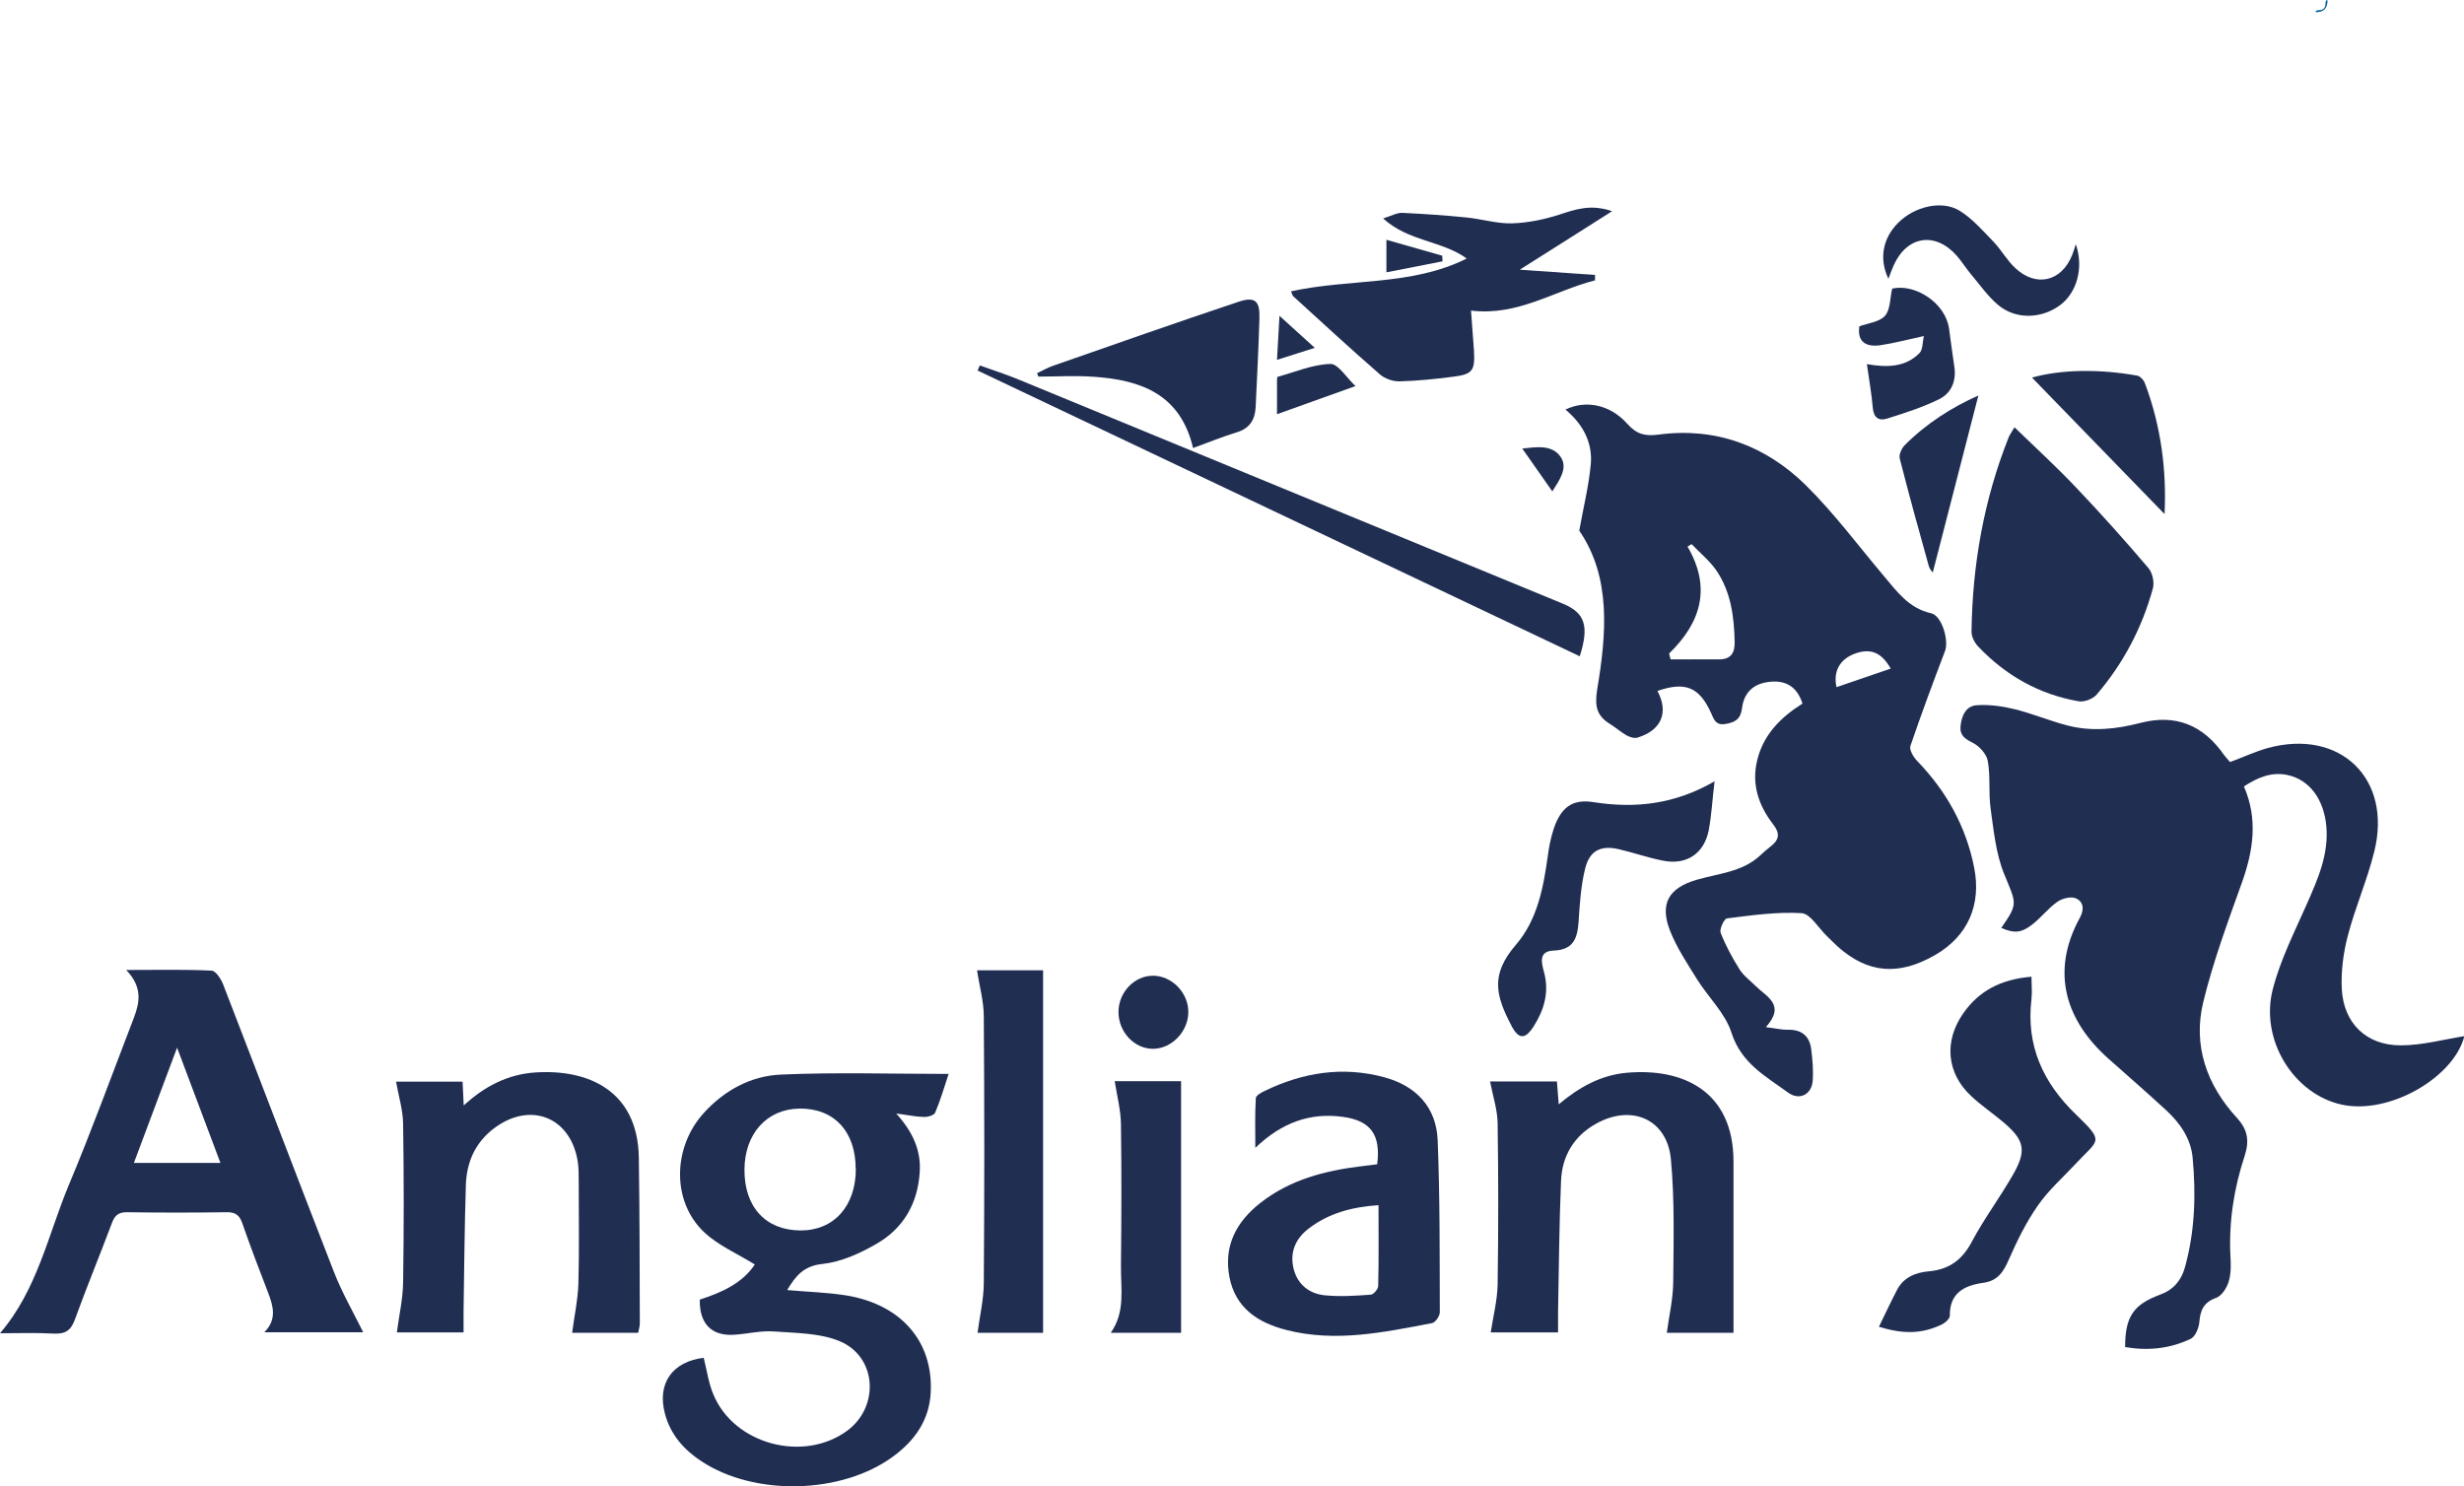 <?xml version="1.0" encoding="UTF-8"?> <svg xmlns="http://www.w3.org/2000/svg" id="Layer_2" data-name="Layer 2" viewBox="0 0 150 90.5"><defs><style> .cls-1 { fill: #006198; } .cls-2 { fill: #202e52; } </style></defs><g id="Layer_1-2" data-name="Layer 1"><g><path class="cls-1" d="m140.97.73v-.04c.06-.08.15-.07.23-.07q.36-.02.37-.39s0-.05,0-.08c0-.04.02-.08.04-.12.02-.02.04-.03.07-.01,0,0,.01,0,.01,0,0,.02,0,.03,0,.05q-.02.69-.72.67Z"></path><path class="cls-2" d="m109.73,42.84c-.29-.91-.88-1.38-1.81-1.34-1.07.05-1.74.58-1.87,1.61-.08.67-.41.87-1,.97-.62.11-.72-.3-.9-.7-.72-1.56-1.57-1.89-3.25-1.31.7,1.31.24,2.4-1.21,2.84-.2.06-.48-.03-.68-.14-.35-.2-.66-.48-1-.69-.81-.5-.94-1.08-.78-2.09.57-3.41.86-6.84-1.09-9.68.27-1.49.58-2.74.7-4.02.13-1.35-.49-2.48-1.54-3.35,1.21-.6,2.72-.32,3.77.87.57.64,1.09.76,1.91.65,3.48-.46,6.51.68,8.96,3.09,1.72,1.7,3.18,3.67,4.75,5.53.8.95,1.52,1.96,2.87,2.26.65.14,1.09,1.64.85,2.29-.73,1.92-1.45,3.85-2.11,5.79-.08.23.18.67.4.9,1.78,1.84,2.98,3.98,3.48,6.5.45,2.27-.38,4.17-2.36,5.32-2.23,1.29-4.11,1.13-5.94-.5-.23-.21-.45-.44-.67-.65-.51-.49-1-1.35-1.53-1.39-1.51-.09-3.04.13-4.55.32-.17.02-.47.66-.38.88.3.77.7,1.51,1.14,2.21.24.39.64.68.97,1.01.68.68,1.87,1.15.64,2.52.63.08.99.17,1.34.16.83-.02,1.31.37,1.42,1.17.08.64.14,1.31.09,1.95-.07.83-.81,1.2-1.49.71-1.36-.99-2.85-1.78-3.45-3.64-.38-1.2-1.42-2.17-2.11-3.28-.59-.95-1.22-1.9-1.63-2.93-.65-1.65-.09-2.61,1.61-3.11,1.34-.39,2.79-.47,3.88-1.49.2-.19.42-.38.64-.55.52-.4.57-.79.15-1.33-.9-1.16-1.34-2.47-.97-3.94.38-1.54,1.43-2.59,2.75-3.42Zm-8.12-3.04c.03.12.06.23.09.35.97,0,1.95-.01,2.92,0,.73.01.99-.37.98-1.04-.03-1.54-.22-3.06-1.11-4.37-.41-.6-1-1.07-1.51-1.61-.08.05-.17.1-.25.15,1.46,2.49.83,4.62-1.12,6.51Zm13.49.91c-.57-1.01-1.25-1.26-2.21-.9-.89.34-1.3,1.07-1.09,2.03,1.08-.37,2.15-.73,3.3-1.13Z"></path><path class="cls-2" d="m136.6,47.88c.87,2,.57,3.92-.12,5.86-.86,2.4-1.75,4.8-2.35,7.26-.65,2.66.21,5.07,2.05,7.07.66.72.76,1.4.47,2.3-.65,1.97-.97,3.99-.87,6.07.03.53.05,1.08-.1,1.58-.11.39-.43.88-.76,1-.76.27-.97.74-1.03,1.47-.03.37-.25.9-.53,1.03-1.26.6-2.61.74-3.99.5,0-1.84.5-2.59,2.13-3.19.8-.29,1.29-.86,1.51-1.66.61-2.19.68-4.43.47-6.68-.11-1.17-.76-2.1-1.6-2.88-1.17-1.08-2.37-2.12-3.56-3.18-2.52-2.26-3.54-5.21-1.7-8.56.28-.51.21-.99-.27-1.18-.3-.12-.83.02-1.12.23-.55.39-.98.96-1.52,1.38-.68.52-1.11.53-1.88.2,1.05-1.51.92-1.46.17-3.3-.5-1.23-.63-2.64-.82-3.98-.13-.95,0-1.94-.17-2.88-.07-.42-.51-.91-.91-1.11-.47-.24-.8-.44-.75-1,.06-.64.32-1.25,1-1.29.76-.05,1.55.06,2.29.24,1.09.27,2.13.71,3.21.99,1.48.39,2.98.23,4.44-.15,2.19-.57,3.85.15,5.11,1.96.11.15.24.28.36.42.78-.29,1.51-.63,2.28-.85,4.41-1.21,7.6,1.85,6.5,6.29-.43,1.75-1.17,3.42-1.62,5.16-.27,1.04-.41,2.15-.36,3.22.11,2.08,1.49,3.43,3.58,3.43,1.33,0,2.65-.37,3.88-.56-.62,2.49-4.54,4.8-7.46,4.17-2.91-.63-5-3.93-4.2-7.03.46-1.79,1.32-3.48,2.07-5.18.67-1.52,1.34-3.02,1.19-4.74-.15-1.64-1.02-2.83-2.36-3.12-.98-.21-1.82.15-2.65.69Z"></path><path class="cls-2" d="m42.84,82.68c.2.79.3,1.55.59,2.23,1.26,3.04,5.49,4.16,8.15,2.2,1.98-1.47,1.8-4.51-.47-5.45-1.21-.5-2.65-.49-4-.59-.8-.06-1.61.15-2.42.2-1.37.09-2.12-.67-2.09-2.14,1.35-.43,2.62-1.02,3.35-2.14-1.09-.67-2.23-1.16-3.08-1.96-1.99-1.87-1.93-5.18-.01-7.28,1.25-1.37,2.86-2.24,4.67-2.32,3.36-.15,6.73-.04,10.22-.04-.25.75-.49,1.57-.82,2.36-.07.16-.45.27-.69.26-.49-.01-.98-.12-1.68-.21,1,1.11,1.52,2.24,1.43,3.57-.12,1.92-1,3.43-2.64,4.37-1,.58-2.15,1.1-3.28,1.22-1.17.12-1.64.75-2.15,1.59,1.23.11,2.4.14,3.56.32,3.37.54,5.33,2.8,5.18,5.9-.08,1.69-.96,2.93-2.27,3.9-3.12,2.31-8.43,2.45-11.68.31-1.07-.7-1.89-1.62-2.23-2.9-.49-1.84.44-3.18,2.39-3.41Zm9.25-11.52c0-2.28-1.33-3.69-3.43-3.66-1.98.03-3.33,1.53-3.34,3.72-.01,2.27,1.29,3.69,3.41,3.7,2.03.01,3.37-1.48,3.37-3.75Z"></path><path class="cls-2" d="m7.69,59.06c1.9,0,3.55-.04,5.19.04.25.01.57.5.7.83,2.26,5.84,4.48,11.69,6.75,17.52.5,1.28,1.19,2.47,1.78,3.67h-6.02c.79-.79.54-1.61.22-2.44-.54-1.39-1.07-2.79-1.56-4.2-.17-.49-.42-.68-.95-.67-2.03.03-4.06.03-6.08,0-.55,0-.75.23-.92.69-.73,1.95-1.53,3.88-2.24,5.84-.24.67-.59.9-1.3.86-1.05-.06-2.12-.02-3.26-.02,2.28-2.66,2.92-5.99,4.19-9.03,1.41-3.36,2.65-6.78,3.96-10.18.36-.94.53-1.87-.46-2.9Zm5.73,11.75c-.89-2.36-1.72-4.57-2.64-7.02-.92,2.46-1.76,4.7-2.63,7.02h5.27Z"></path><path class="cls-2" d="m38.83,81.15h-4c.13-1.01.35-1.99.38-2.98.06-2.09.02-4.18.02-6.27,0-.37,0-.75-.05-1.12-.41-2.78-2.93-3.77-5.17-2.03-1.11.87-1.61,2.06-1.65,3.42-.08,2.55-.1,5.11-.14,7.67,0,.4,0,.8,0,1.29h-4.06c.13-1.03.37-2.04.38-3.06.05-3.21.05-6.42,0-9.64-.01-.84-.27-1.67-.43-2.57h4.05c.02.45.04.88.07,1.45,1.28-1.18,2.7-1.9,4.36-2.01,3.17-.21,6.23,1.07,6.3,5.18.05,3.37.05,6.73.06,10.1,0,.18-.06.36-.1.58Z"></path><path class="cls-2" d="m105.52,81.15h-4.05c.14-1.04.38-2.06.39-3.08.02-2.49.09-5-.14-7.47-.22-2.44-2.37-3.39-4.54-2.19-1.37.76-2.09,1.98-2.15,3.5-.11,2.65-.13,5.3-.18,7.94,0,.4,0,.8,0,1.28h-4.1c.15-.99.4-1.95.42-2.91.05-3.27.05-6.55,0-9.82-.01-.83-.29-1.66-.46-2.55h4.07c.03.43.07.84.11,1.39,1.25-1.05,2.57-1.78,4.13-1.92,3.46-.31,6.52,1.14,6.51,5.43,0,3.43,0,6.86,0,10.4Z"></path><path class="cls-2" d="m83.84,70.88c.22-1.77-.38-2.63-2.05-2.87-2.01-.29-3.75.33-5.37,1.88,0-1.1-.03-2.06.03-3.02,0-.16.33-.35.55-.45,2.32-1.12,4.74-1.51,7.26-.83,1.97.53,3.18,1.84,3.26,3.84.14,3.49.12,6.98.13,10.47,0,.23-.27.62-.46.66-2.94.56-5.88,1.19-8.88.42-1.73-.44-3.11-1.34-3.47-3.24-.35-1.89.42-3.34,1.88-4.49,1.8-1.42,3.93-1.97,6.15-2.24.33-.04.67-.08.98-.12Zm.08,2.5c-1.62.11-3.04.49-4.26,1.43-.82.63-1.16,1.48-.9,2.48.25.94.96,1.49,1.9,1.58.92.09,1.86.03,2.79-.04.17-.01.45-.34.45-.53.04-1.61.02-3.23.02-4.92Z"></path><path class="cls-2" d="m122.64,26.02c1.3,1.26,2.59,2.44,3.78,3.7,1.5,1.58,2.96,3.21,4.37,4.87.25.29.37.87.27,1.24-.66,2.4-1.8,4.57-3.43,6.47-.23.26-.75.46-1.09.4-2.41-.42-4.44-1.57-6.12-3.34-.21-.22-.4-.59-.4-.88.05-4.08.75-8.05,2.26-11.85.07-.17.18-.31.34-.59Z"></path><path class="cls-2" d="m89.55,18.91c.07.95.13,1.69.18,2.44.07,1.22-.08,1.44-1.28,1.59-1.08.14-2.17.25-3.25.28-.4.01-.89-.16-1.19-.42-1.79-1.56-3.53-3.16-5.28-4.76-.06-.05-.07-.16-.14-.3,3.56-.79,7.33-.31,10.7-2-1.52-1.1-3.53-1.02-5.09-2.44.51-.16.84-.35,1.16-.34,1.3.06,2.6.15,3.9.28.93.09,1.85.38,2.77.36.97-.03,1.96-.23,2.89-.53.98-.32,1.92-.66,3.22-.21-2,1.27-3.81,2.41-5.62,3.56,1.51.11,3.04.21,4.58.32,0,.11,0,.22,0,.33-2.48.63-4.7,2.19-7.55,1.84Z"></path><path class="cls-2" d="m114.38,80.79c.39-.8.73-1.53,1.1-2.24.4-.78,1.14-1.07,1.93-1.14,1.23-.11,2.03-.68,2.62-1.79.76-1.43,1.74-2.73,2.54-4.14.82-1.45.66-2.07-.61-3.15-.64-.54-1.35-1.02-1.96-1.59-1.51-1.41-1.67-3.36-.47-5.06.95-1.34,2.25-2.05,4.14-2.21,0,.46.05.91,0,1.36-.34,2.83.7,5.1,2.72,7.04,1.76,1.7,1.36,1.49-.01,2.97-.79.85-1.67,1.62-2.32,2.56-.7,1-1.26,2.13-1.75,3.25-.33.77-.68,1.34-1.59,1.46-1.13.16-2.04.61-2.02,2,0,.19-.3.45-.52.55-1.17.55-2.29.59-3.77.13Z"></path><path class="cls-2" d="m63.49,81.15h-3.98c.13-1.01.37-2,.38-2.99.04-5.42.04-10.85,0-16.27,0-.93-.27-1.85-.41-2.81h4.02v22.07Z"></path><path class="cls-2" d="m71.89,81.15h-4.27c.91-1.29.6-2.71.62-4.08.03-2.87.04-5.74,0-8.61-.01-.87-.24-1.73-.38-2.63h4.04v15.32Z"></path><path class="cls-2" d="m104.38,47.54c-.14,1.18-.19,2.11-.36,3.02-.28,1.41-1.34,2.12-2.75,1.85-.91-.17-1.8-.49-2.71-.7-1.09-.26-1.79.07-2.06,1.17-.26,1.05-.33,2.14-.4,3.23-.07,1.02-.31,1.73-1.53,1.77-.94.04-.72.77-.57,1.33.32,1.21,0,2.29-.64,3.29-.51.8-.91.79-1.34-.03-.98-1.87-1.3-3.13.27-4.95,1.3-1.52,1.66-3.44,1.93-5.37.07-.55.18-1.11.35-1.64.43-1.31,1.11-1.88,2.43-1.67,2.55.4,4.95.14,7.4-1.28Z"></path><path class="cls-2" d="m63.14,22.72c.32-.15.64-.34.97-.45,3.75-1.31,7.5-2.63,11.27-3.89,1.02-.34,1.32-.07,1.29,1-.05,1.81-.15,3.61-.23,5.42-.04.75-.36,1.28-1.14,1.52-.88.27-1.74.62-2.67.96-.77-3.3-3.21-4.15-6.06-4.34-1.11-.08-2.24-.01-3.36-.01-.02-.06-.05-.12-.07-.19Z"></path><path class="cls-2" d="m59.64,22.25c.81.29,1.63.55,2.42.88,11.03,4.54,22.06,9.09,33.09,13.63,1.35.56,1.6,1.37,1.02,3.2-12.21-5.8-24.44-11.6-36.66-17.4.05-.1.09-.2.14-.31Z"></path><path class="cls-2" d="m131.77,31.3c-2.71-2.79-5.45-5.61-8.07-8.31,1.8-.5,4.09-.53,6.4-.12.19.03.41.28.48.48.99,2.63,1.32,5.34,1.19,7.95Z"></path><path class="cls-2" d="m126.37,14.87c.5,1.46.05,2.99-1,3.74-1.13.81-2.67.85-3.73-.04-.63-.53-1.12-1.24-1.66-1.88-.3-.36-.55-.76-.85-1.11-1.31-1.49-3.04-1.23-3.85.58-.11.25-.2.5-.32.81-.58-1.2-.35-2.45.58-3.39,1-1.01,2.68-1.42,3.77-.74.77.48,1.4,1.21,2.04,1.87.47.49.81,1.11,1.3,1.58,1.28,1.23,2.85.87,3.5-.77.07-.17.12-.35.22-.65Z"></path><path class="cls-2" d="m117.13,20.46c-1.03.22-1.84.44-2.66.56-.85.12-1.42-.18-1.28-1.15.54-.2,1.22-.26,1.56-.64.33-.37.3-1.05.44-1.66,1.43-.31,3.24.89,3.46,2.43.11.77.2,1.54.32,2.31.14.87-.17,1.62-.91,1.99-1.01.5-2.11.85-3.19,1.19-.47.15-.81-.04-.86-.65-.07-.86-.23-1.71-.36-2.67,1.23.22,2.35.19,3.2-.67.21-.21.18-.66.27-1.04Z"></path><path class="cls-2" d="m120.44,24.07c-.93,3.61-1.86,7.22-2.78,10.79-.02-.02-.18-.19-.24-.39-.61-2.18-1.21-4.36-1.77-6.55-.06-.23.11-.61.29-.8,1.33-1.34,2.9-2.33,4.5-3.04Z"></path><path class="cls-2" d="m68.09,61.6c.01-1.19.97-2.19,2.1-2.19,1.16,0,2.18,1.06,2.15,2.25-.02,1.16-1.01,2.18-2.12,2.2-1.16.02-2.14-1.03-2.13-2.26Z"></path><path class="cls-2" d="m82.51,23.51c-1.66.6-3.19,1.14-4.77,1.71,0-.73,0-1.38,0-2.02,0-.09,0-.25.05-.26,1.06-.29,2.12-.75,3.2-.78.48-.01.98.84,1.53,1.35Z"></path><path class="cls-2" d="m84.4,16.58v-1.98c1.16.33,2.28.65,3.4.97,0,.11.01.23.02.34-1.08.21-2.16.43-3.42.67Z"></path><path class="cls-2" d="m92.67,27.31c.81-.08,1.79-.27,2.33.5.48.69-.08,1.44-.5,2.11-.63-.89-1.21-1.72-1.83-2.61Z"></path><path class="cls-2" d="m77.74,21.91c.05-.97.1-1.72.15-2.68.78.71,1.39,1.26,2.15,1.95-.79.25-1.44.46-2.3.73Z"></path></g></g></svg> 
